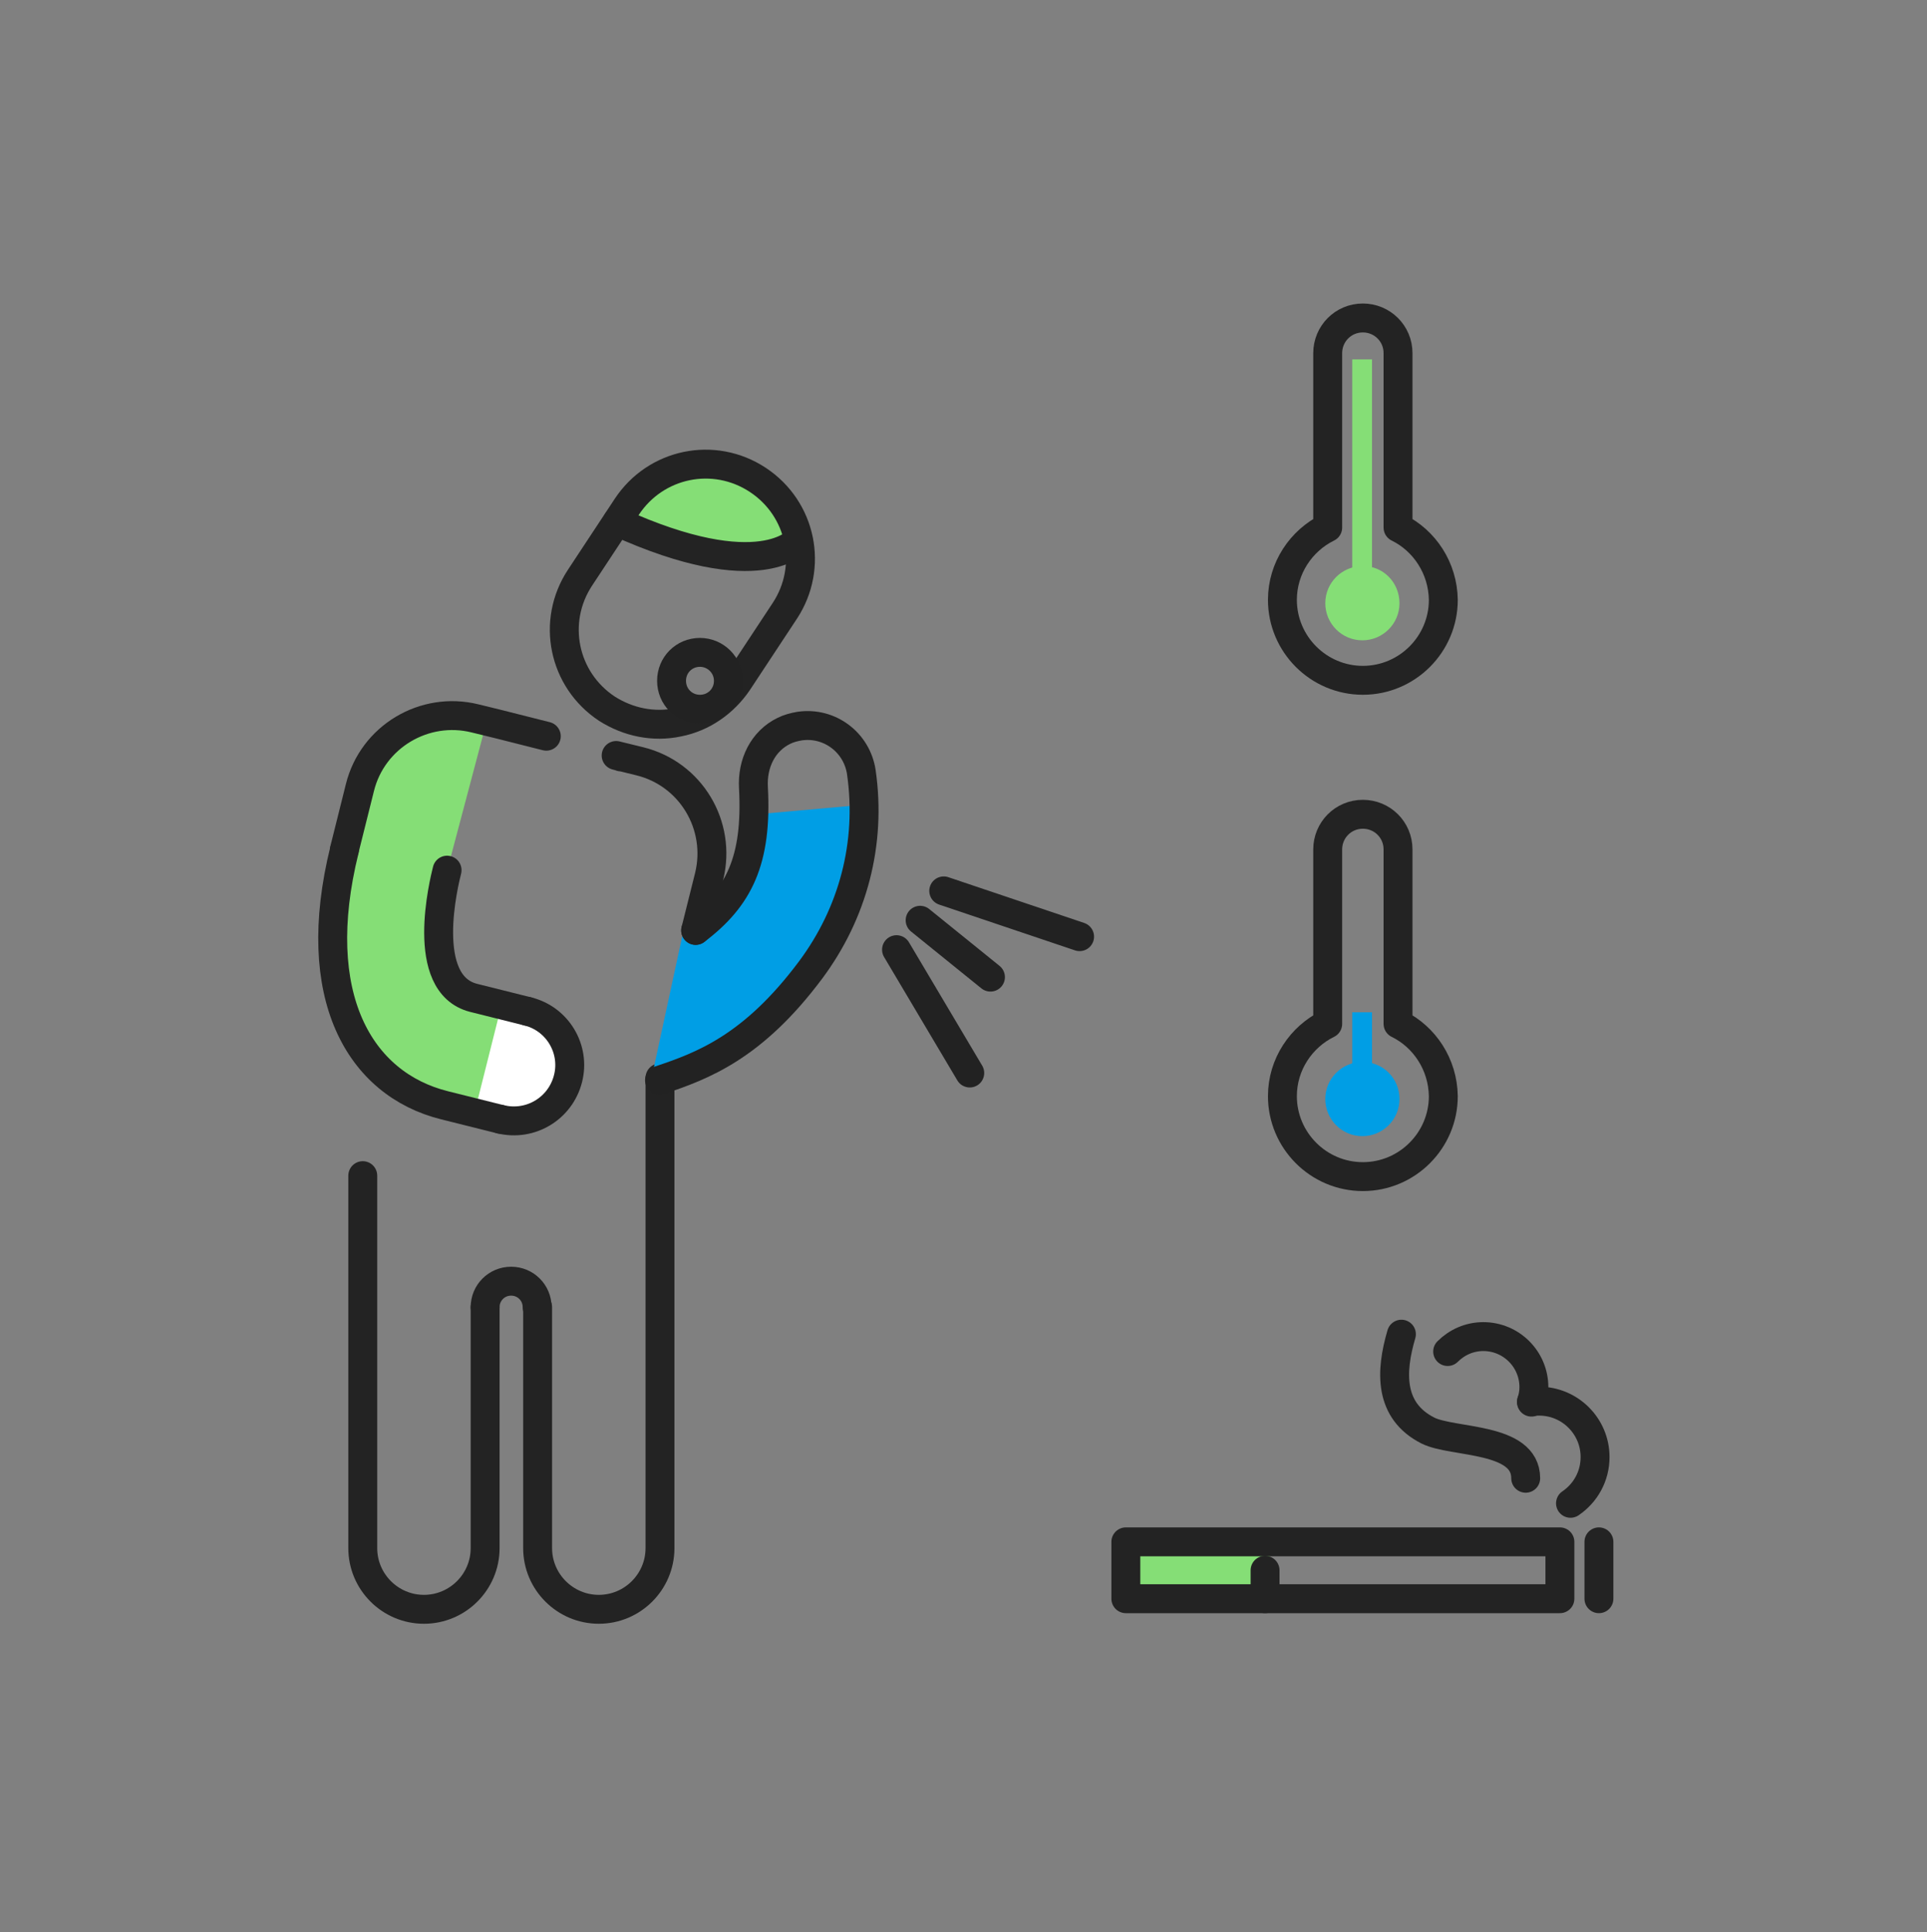 <svg width="400" height="401" viewBox="0 0 400 401" fill="none" xmlns="http://www.w3.org/2000/svg">
<rect x="0" y="0" width="400" height="401" fill="#808080" stroke="none"/>
<path d="M263.599 319.99H233.699V331.79H263.599V319.99Z" fill="#85DE76"/>
<path d="M323.799 319.99H233.699V331.79H323.799V319.99Z" stroke="#232323" stroke-width="6" stroke-miterlimit="10" stroke-linecap="round" stroke-linejoin="round"/>
<path d="M331.898 319.99V331.79" stroke="#232323" stroke-width="6" stroke-miterlimit="10" stroke-linecap="round" stroke-linejoin="round"/>
<path d="M300.5 280.491C302.4 278.591 305 277.391 307.9 277.391C313.7 277.391 318.4 282.091 318.4 287.891C318.4 288.991 318.2 289.991 317.9 290.991" stroke="#232323" stroke-width="6" stroke-miterlimit="10" stroke-linecap="round" stroke-linejoin="round"/>
<path d="M317.898 290.891C318.398 290.791 318.998 290.791 319.498 290.791C325.898 290.791 331.098 295.991 331.098 302.391C331.098 306.391 329.098 309.891 325.998 311.991" stroke="#232323" stroke-width="6" stroke-miterlimit="10" stroke-linecap="round" stroke-linejoin="round"/>
<path d="M290.9 276.891C288.6 284.691 288.3 292.791 296.4 296.891C301.6 299.491 316.7 298.191 316.7 306.791" stroke="#232323" stroke-width="6" stroke-miterlimit="10" stroke-linecap="round" stroke-linejoin="round"/>
<path d="M262.598 325.891V331.791" stroke="#232323" stroke-width="6" stroke-miterlimit="10" stroke-linecap="round" stroke-linejoin="round"/>
<path d="M290.199 212.49V176.29C290.199 172.19 286.899 168.99 282.899 168.99C278.799 168.99 275.599 172.29 275.599 176.29V212.49C270.099 215.19 266.199 220.89 266.199 227.49C266.199 236.69 273.699 244.19 282.899 244.19C292.099 244.19 299.599 236.69 299.599 227.49C299.499 220.89 295.699 215.19 290.199 212.49Z" stroke="#232323" stroke-width="6" stroke-miterlimit="10" stroke-linecap="round" stroke-linejoin="round"/>
<path d="M290.498 228.091C290.498 232.391 286.998 235.791 282.798 235.791C278.498 235.791 275.098 232.291 275.098 228.091C275.098 223.791 278.598 220.391 282.798 220.391C287.098 220.391 290.498 223.791 290.498 228.091Z" fill="#009EE5"/>
<path d="M284.799 210.09H280.699V228.09H284.799V210.09Z" fill="#009EE5"/>
<path d="M290.199 109.49V73.29C290.199 69.19 286.899 65.99 282.899 65.99C278.799 65.99 275.599 69.29 275.599 73.29V109.49C270.099 112.19 266.199 117.89 266.199 124.49C266.199 133.69 273.699 141.19 282.899 141.19C292.099 141.19 299.599 133.69 299.599 124.49C299.499 117.89 295.699 112.19 290.199 109.49Z" stroke="#232323" stroke-width="6" stroke-miterlimit="10" stroke-linecap="round" stroke-linejoin="round"/>
<path d="M290.498 125.19C290.498 129.49 286.998 132.89 282.798 132.89C278.498 132.89 275.098 129.39 275.098 125.19C275.098 120.89 278.598 117.49 282.798 117.49C287.098 117.39 290.498 120.89 290.498 125.19Z" fill="#85DE76"/>
<path d="M284.799 74.59H280.699V125.09H284.799V74.59Z" fill="#85DE76"/>
<path d="M100.701 271.29V310.79V321.29C100.701 328.29 95.001 333.99 88.001 333.99C81.001 333.99 75.301 328.29 75.301 321.29V302.59V243.99" stroke="#232323" stroke-width="6" stroke-miterlimit="10" stroke-linecap="round" stroke-linejoin="round"/>
<path d="M136.998 223.689V243.189V310.789V321.289C136.998 328.289 131.298 333.989 124.298 333.989C117.298 333.989 111.598 328.289 111.598 321.289V302.589V271.289" stroke="#232323" stroke-width="6" stroke-miterlimit="10" stroke-linecap="round" stroke-linejoin="round"/>
<path d="M111.499 271.291C111.499 268.291 109.099 265.891 106.099 265.891C103.099 265.891 100.699 268.291 100.699 271.291" stroke="#232323" stroke-width="6" stroke-miterlimit="10" stroke-linecap="round" stroke-linejoin="round"/>
<path d="M149.699 97.59L138.699 98.69L130.399 104.79L129.699 109.09L141.599 113.89L153.399 116.39L159.799 114.99L163.399 111.69L165.299 107.89L158.499 100.49L149.699 97.59Z" fill="#85DE76"/>
<path d="M153.198 141.49C150.298 145.79 145.898 148.89 140.798 149.89C135.698 150.99 130.398 149.89 125.998 147.09C116.898 141.09 114.398 128.99 120.398 119.89L130.098 105.19C136.098 96.09 148.198 93.59 157.298 99.59C166.398 105.59 168.898 117.69 162.898 126.79L153.198 141.49Z" stroke="#232323" stroke-width="6" stroke-miterlimit="10" stroke-linecap="round" stroke-linejoin="round"/>
<path d="M165.698 112.091C165.698 112.091 157.998 121.891 128.098 108.291" stroke="#232323" stroke-width="6" stroke-miterlimit="10" stroke-linecap="round" stroke-linejoin="round"/>
<path d="M100.999 149.791L91.899 148.791L83.899 154.391L78.699 156.991L75.699 163.591L70.799 183.191L67.699 195.891L82.399 219.991L100.999 149.791Z" fill="#85DE76"/>
<path d="M71.5 176.29L74.7 163.49C77.3 152.89 88.1 146.49 98.6 149.09L103.5 150.29C103.9 150.39 113.4 152.79 113.4 152.79" stroke="#232323" stroke-width="6" stroke-miterlimit="10" stroke-linecap="round" stroke-linejoin="round"/>
<path d="M70.098 195.29L72.998 216.89L79.098 222.19L90.198 229.39L99.998 231.89L105.598 209.39L94.398 204.29L92.398 192.29L92.598 181.59L81.698 190.39L70.098 195.29Z" fill="#85DE76"/>
<path d="M115.1 229.49L107.8 233.19L98.5 230.89L104 208.99L114.7 211.69L118.1 217.59L115.1 229.49Z" fill="white"/>
<path d="M92.801 180.59C92.201 182.99 86.901 204.19 98.301 207.09L109.501 209.89" stroke="#232323" stroke-width="6" stroke-miterlimit="10" stroke-linecap="round" stroke-linejoin="round"/>
<path d="M109.498 209.891C115.698 211.391 119.498 217.691 117.898 223.891C116.298 230.091 110.098 233.791 103.898 232.291" stroke="#232323" stroke-width="6" stroke-miterlimit="10" stroke-linecap="round" stroke-linejoin="round"/>
<path d="M103.898 232.291L92.298 229.391C74.598 224.991 63.998 206.691 71.498 176.391" stroke="#232323" stroke-width="6" stroke-miterlimit="10" stroke-linecap="round" stroke-linejoin="round"/>
<path d="M155.999 169.09C157.099 174.99 154.099 180.69 152.099 186.49C149.199 195.09 150.499 185.09 142.699 189.29L135.199 223.99C156.399 219.59 168.499 208.39 175.199 188.49C178.899 177.39 181.199 178.09 178.399 167.09L155.999 169.09Z" fill="#009EE5"/>
<path d="M224.098 194.391L195.898 184.891" stroke="#222222" stroke-width="6" stroke-miterlimit="10" stroke-linecap="round" stroke-linejoin="round"/>
<path d="M201.298 222.69L186.098 197.09" stroke="#222222" stroke-width="6" stroke-miterlimit="10" stroke-linecap="round" stroke-linejoin="round"/>
<path d="M190.996 190.99L205.596 202.79" stroke="#222222" stroke-width="6" stroke-miterlimit="10" stroke-linecap="round" stroke-linejoin="round"/>
<path d="M144.398 193.089C153.398 186.289 157.198 178.589 156.398 163.489C156.098 158.389 158.398 153.789 162.698 151.689C163.698 151.189 164.798 150.889 165.998 150.689C172.198 149.789 177.898 154.089 178.798 160.289C180.898 174.989 177.098 189.489 168.198 201.389C156.298 217.289 145.898 221.189 136.898 224.189" stroke="#222222" stroke-width="6" stroke-miterlimit="10" stroke-linecap="round" stroke-linejoin="round"/>
<path d="M144.398 193.091L147.198 181.891C149.798 171.291 143.398 160.591 132.798 157.991L127.898 156.791C129.898 157.291 128.898 157.091 128.898 157.091" stroke="#222222" stroke-width="6" stroke-miterlimit="10" stroke-linecap="round" stroke-linejoin="round"/>
<path d="M151.198 141.291C151.198 144.591 148.598 147.191 145.298 147.191C141.998 147.191 139.398 144.591 139.398 141.291C139.398 137.991 141.998 135.391 145.298 135.391C148.498 135.391 151.198 137.991 151.198 141.291Z" stroke="#222222" stroke-width="6" stroke-miterlimit="10" stroke-linecap="round" stroke-linejoin="round"/>
</svg>
